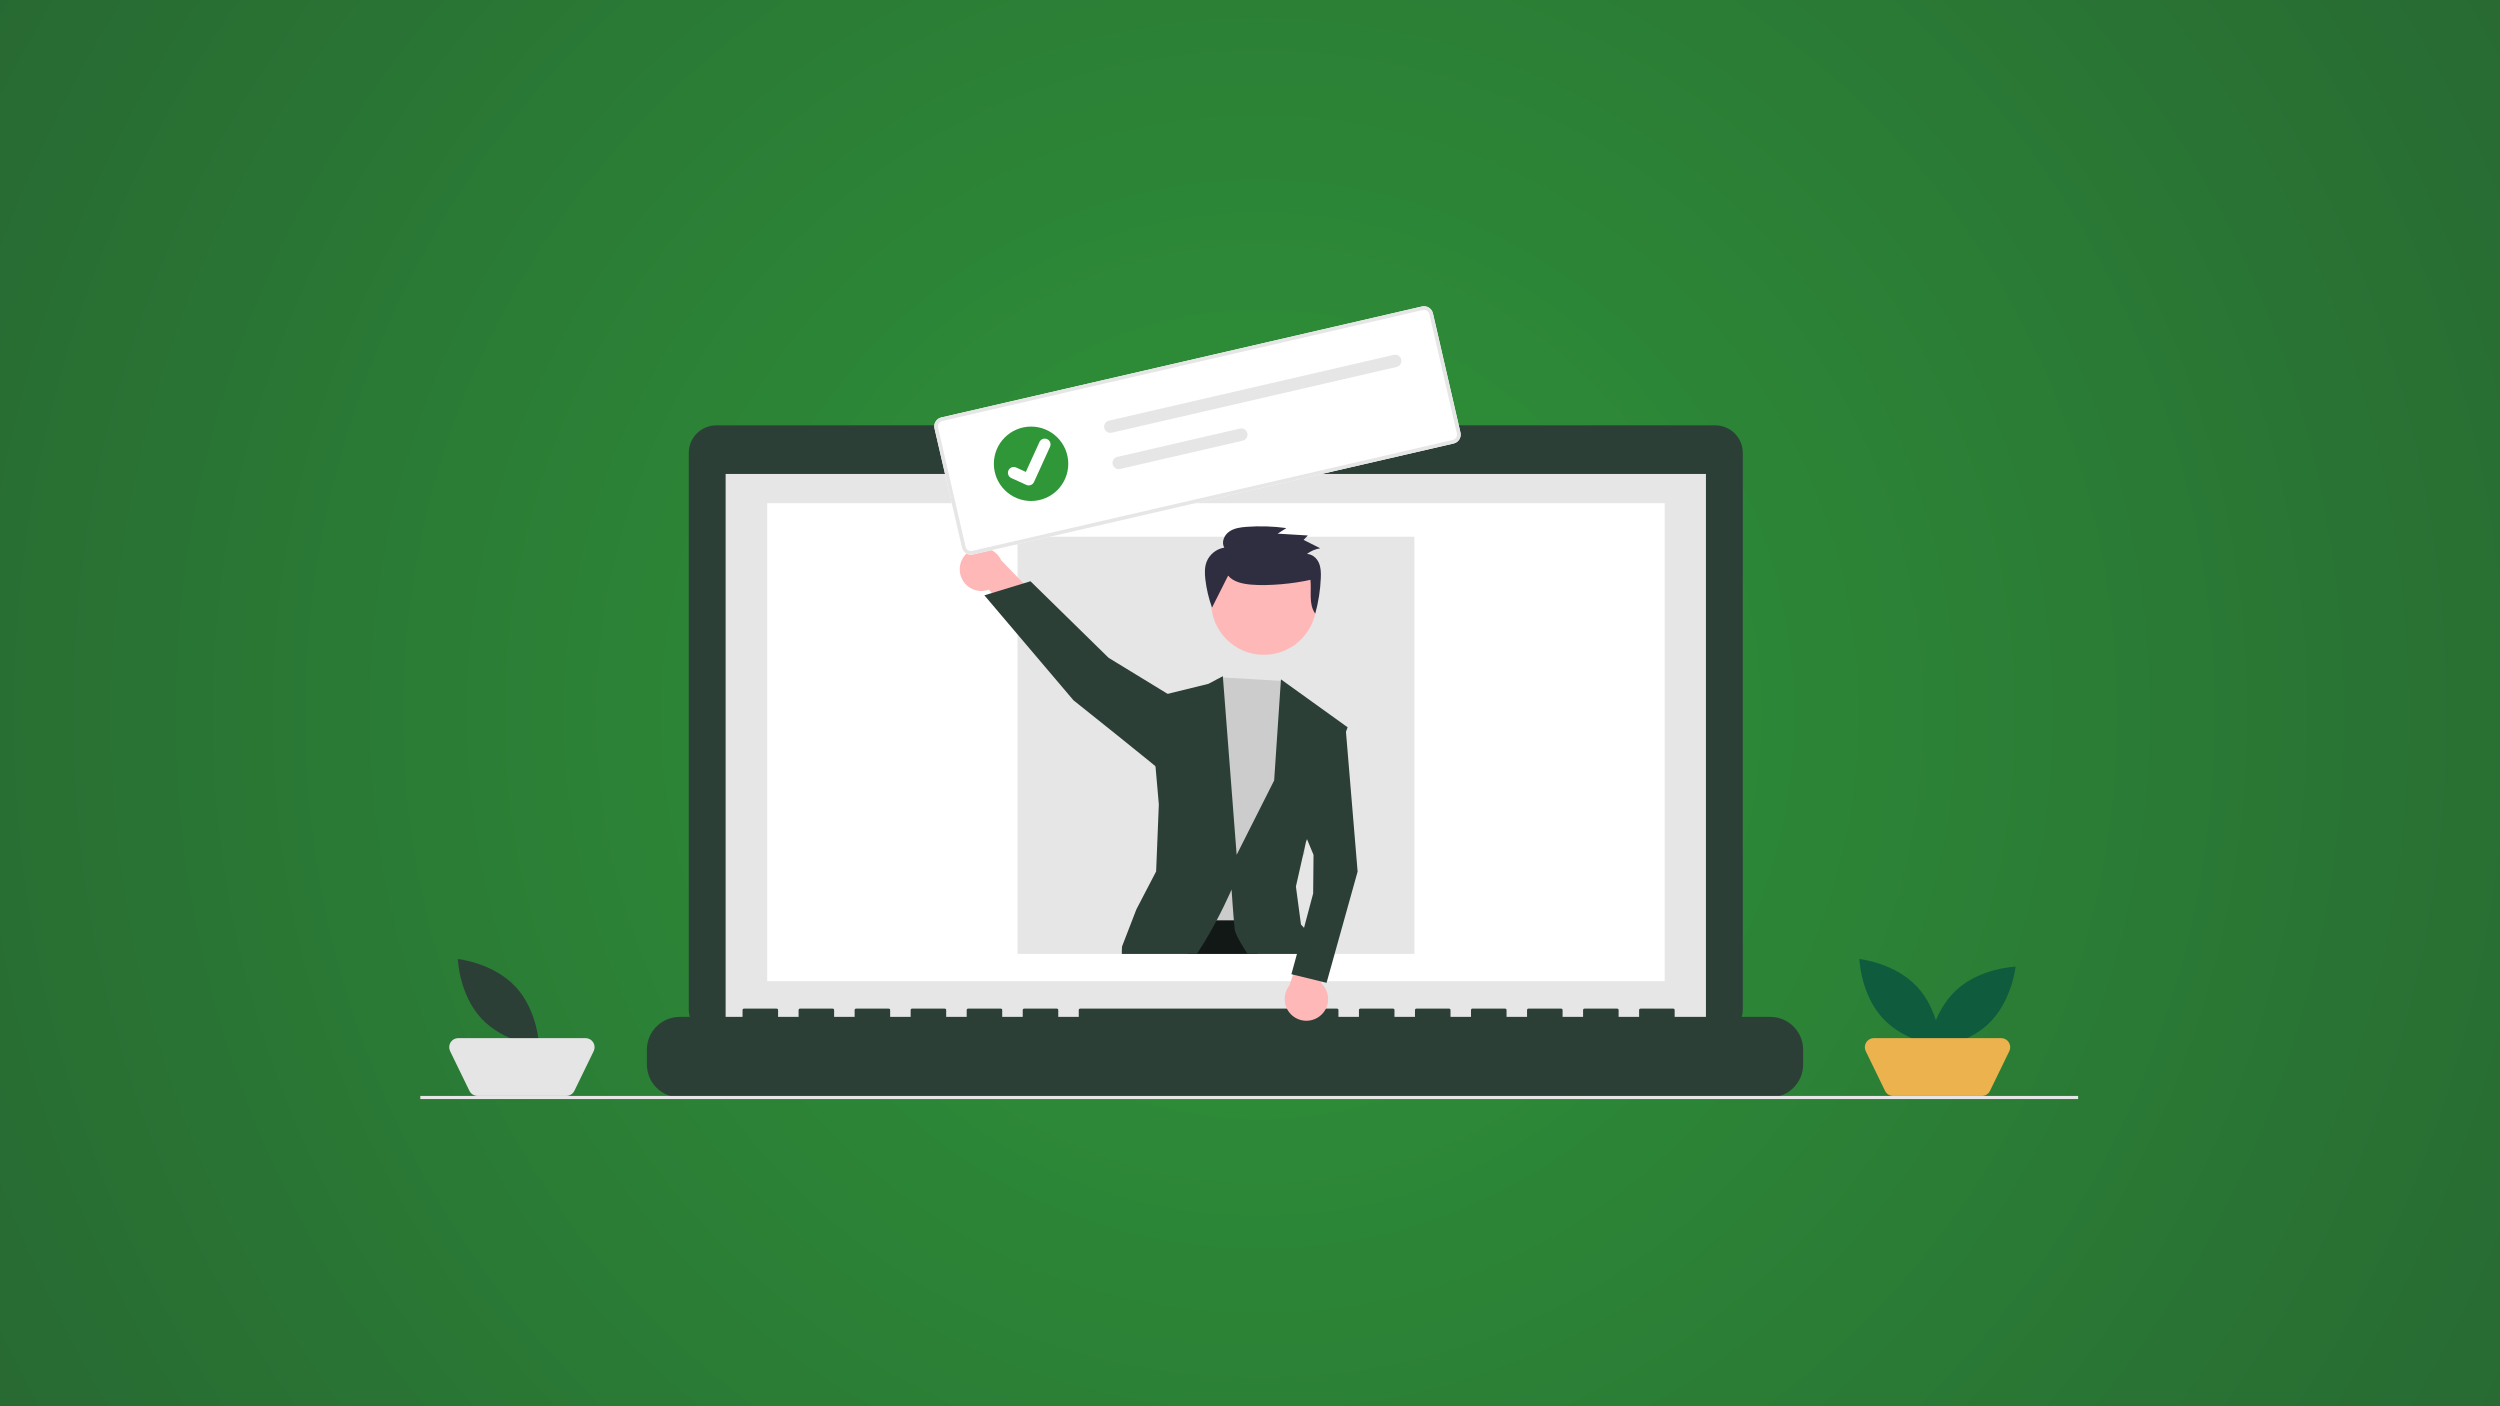 <?xml version="1.0" encoding="utf-8"?>
<svg xmlns="http://www.w3.org/2000/svg" fill="none" height="900" viewBox="0 0 1600 900" width="1600">
<rect x="0" y="0" width="1600" height="900" fill="#333333" stroke="none"/>
<rect fill="url(#paint0_radial_4_1452)" height="900" width="1600"/>
<path d="M1097.79 272.231H837.623V266.869H719.652V272.231H458.41C453.742 272.231 449.266 274.085 445.965 277.386C442.664 280.687 440.81 285.163 440.81 289.831V646.081C440.81 650.749 442.664 655.226 445.965 658.526C449.266 661.827 453.742 663.681 458.41 663.681H1097.79C1102.46 663.681 1106.94 661.827 1110.24 658.526C1113.54 655.226 1115.39 650.749 1115.39 646.081V289.829C1115.39 285.162 1113.54 280.686 1110.24 277.385C1106.94 274.085 1102.46 272.231 1097.79 272.231Z" fill="#2B3F37"/>
<path d="M1091.8 303.332H464.406V657.245H1091.8V303.332Z" fill="#E6E6E6"/>
<path d="M1065.4 322.048H491.013V627.961H1065.4V322.048Z" fill="white"/>
<path d="M777.565 293.681C781.119 293.681 784 290.8 784 287.246C784 283.692 781.119 280.811 777.565 280.811C774.011 280.811 771.13 283.692 771.13 287.246C771.13 290.8 774.011 293.681 777.565 293.681Z" fill="#309739"/>
<path d="M1133.01 650.81H1071.78V646.398C1071.78 646.166 1071.69 645.944 1071.52 645.78C1071.36 645.616 1071.14 645.523 1070.9 645.523H1049.91C1049.68 645.523 1049.46 645.616 1049.29 645.78C1049.13 645.944 1049.03 646.166 1049.03 646.398V650.81H1035.91V646.398C1035.91 646.166 1035.82 645.944 1035.66 645.78C1035.49 645.616 1035.27 645.523 1035.04 645.523H1014.05C1013.81 645.523 1013.59 645.616 1013.43 645.78C1013.26 645.944 1013.17 646.166 1013.17 646.398V650.81H1000.05V646.398C1000.05 646.166 999.96 645.944 999.796 645.78C999.632 645.616 999.409 645.523 999.177 645.523H978.184C977.952 645.523 977.729 645.616 977.565 645.78C977.401 645.944 977.309 646.166 977.309 646.398V650.81H964.189V646.398C964.189 646.166 964.097 645.944 963.933 645.78C963.769 645.616 963.546 645.523 963.314 645.523H942.322C942.09 645.523 941.867 645.616 941.703 645.78C941.539 645.944 941.447 646.166 941.447 646.398V650.81H928.326V646.398C928.326 646.166 928.234 645.944 928.07 645.78C927.906 645.616 927.683 645.523 927.451 645.523H906.459C906.227 645.523 906.004 645.616 905.84 645.78C905.676 645.944 905.584 646.166 905.584 646.398V650.81H892.463V646.398C892.463 646.166 892.371 645.944 892.207 645.78C892.043 645.616 891.82 645.523 891.588 645.523H870.6C870.368 645.523 870.145 645.616 869.981 645.78C869.817 645.944 869.725 646.166 869.725 646.398V650.81H856.6V646.398C856.6 646.166 856.508 645.944 856.344 645.78C856.18 645.616 855.957 645.523 855.725 645.523H691.281C691.049 645.523 690.826 645.616 690.662 645.78C690.498 645.944 690.406 646.166 690.406 646.398V650.81H677.286V646.398C677.286 646.166 677.194 645.944 677.03 645.78C676.866 645.616 676.643 645.523 676.411 645.523H655.418C655.186 645.523 654.963 645.616 654.799 645.78C654.635 645.944 654.543 646.166 654.543 646.398V650.81H641.423V646.398C641.423 646.166 641.331 645.944 641.167 645.78C641.003 645.616 640.78 645.523 640.548 645.523H619.556C619.324 645.523 619.101 645.616 618.937 645.78C618.773 645.944 618.681 646.166 618.681 646.398V650.81H605.56V646.398C605.56 646.166 605.468 645.944 605.304 645.78C605.14 645.616 604.917 645.523 604.685 645.523H583.693C583.461 645.523 583.238 645.616 583.074 645.78C582.91 645.944 582.818 646.166 582.818 646.398V650.81H569.7V646.398C569.7 646.166 569.608 645.944 569.444 645.78C569.28 645.616 569.057 645.523 568.825 645.523H547.83C547.598 645.523 547.375 645.616 547.211 645.78C547.047 645.944 546.955 646.166 546.955 646.398V650.81H533.835V646.398C533.835 646.166 533.743 645.944 533.579 645.78C533.415 645.616 533.192 645.523 532.96 645.523H511.967C511.735 645.523 511.512 645.616 511.348 645.78C511.184 645.944 511.092 646.166 511.092 646.398V650.81H497.972V646.398C497.972 646.166 497.88 645.944 497.716 645.78C497.552 645.616 497.329 645.523 497.097 645.523H476.1C475.868 645.523 475.645 645.616 475.481 645.78C475.317 645.944 475.225 646.166 475.225 646.398V650.81H434.993C429.425 650.81 424.086 653.022 420.149 656.959C416.212 660.896 414 666.236 414 671.803V681.296C414 686.863 416.212 692.203 420.149 696.14C424.086 700.077 429.425 702.289 434.993 702.289H1133.01C1138.57 702.289 1143.91 700.077 1147.85 696.14C1151.79 692.203 1154 686.864 1154 681.297V671.805C1154 666.237 1151.79 660.897 1147.85 656.96C1143.91 653.023 1138.57 650.812 1133.01 650.812V650.81Z" fill="#2B3F37"/>
<path d="M905.209 343.504H651.209V610.504H905.209V343.504Z" fill="#E6E6E6"/>
<path d="M1330 701.397H269V703.397H1330V701.397Z" fill="#E6E6E6"/>
<path d="M1226.96 631.532C1241.33 646.958 1242.08 669.632 1242.08 669.632C1242.08 669.632 1219.51 667.294 1205.14 651.868C1190.76 636.442 1190.02 613.768 1190.02 613.768C1190.02 613.768 1212.58 616.106 1226.96 631.532Z" fill="#0F5B3D"/>
<path d="M1272.21 655.611C1256.79 669.987 1234.11 670.73 1234.11 670.73C1234.11 670.73 1236.45 648.165 1251.88 633.789C1267.3 619.413 1289.98 618.67 1289.98 618.67C1289.98 618.67 1287.64 641.235 1272.21 655.611Z" fill="#0F5B3D"/>
<path d="M1268.38 701.396H1211.64C1210.55 701.396 1209.49 701.09 1208.56 700.513C1207.64 699.936 1206.9 699.11 1206.42 698.131L1194.07 672.738C1193.64 671.853 1193.44 670.873 1193.49 669.891C1193.54 668.908 1193.84 667.954 1194.37 667.12C1194.89 666.285 1195.61 665.598 1196.47 665.121C1197.34 664.645 1198.3 664.395 1199.29 664.396H1280.73C1281.72 664.395 1282.69 664.645 1283.55 665.121C1284.41 665.598 1285.13 666.285 1285.66 667.12C1286.18 667.954 1286.48 668.908 1286.53 669.891C1286.58 670.873 1286.38 671.853 1285.95 672.738L1273.6 698.132C1273.12 699.111 1272.38 699.937 1271.46 700.514C1270.54 701.091 1269.47 701.397 1268.38 701.397L1268.38 701.396Z" fill="#EBB24E"/>
<path d="M329.957 631.532C344.333 646.958 345.076 669.632 345.076 669.632C345.076 669.632 322.511 667.294 308.135 651.868C293.759 636.442 293.016 613.768 293.016 613.768C293.016 613.768 315.581 616.106 329.957 631.532Z" fill="#2B3F37"/>
<path d="M362.38 701.396H305.641C304.552 701.396 303.486 701.09 302.563 700.513C301.64 699.936 300.898 699.11 300.422 698.131L288.069 672.738C287.638 671.853 287.439 670.873 287.49 669.891C287.542 668.908 287.843 667.954 288.365 667.12C288.887 666.285 289.613 665.598 290.474 665.121C291.335 664.645 292.304 664.395 293.288 664.396H374.734C375.718 664.395 376.687 664.645 377.548 665.121C378.409 665.598 379.135 666.285 379.657 667.12C380.179 667.954 380.48 668.908 380.532 669.891C380.584 670.873 380.384 671.853 379.953 672.738L367.6 698.132C367.124 699.111 366.382 699.937 365.459 700.514C364.537 701.091 363.47 701.397 362.381 701.397L362.38 701.396Z" fill="#E5E5E5"/>
<path d="M808.856 419.087C827.499 419.087 842.613 403.974 842.613 385.33C842.613 366.687 827.499 351.573 808.856 351.573C790.213 351.573 775.099 366.687 775.099 385.33C775.099 403.974 790.213 419.087 808.856 419.087Z" fill="#FFB8B8"/>
<path d="M614.459 366.938C614.827 368.925 615.626 370.807 616.8 372.451C617.973 374.096 619.493 375.463 621.253 376.456C623.012 377.45 624.968 378.046 626.982 378.202C628.997 378.358 631.021 378.07 632.912 377.359L664.312 415.125L671.712 390.699L640.76 358.58C639.348 355.492 636.854 353.028 633.75 351.652C630.646 350.277 627.145 350.085 623.909 351.113C620.673 352.142 617.925 354.319 616.185 357.234C614.444 360.15 613.829 363.601 614.459 366.938Z" fill="#FFB8B8"/>
<path d="M836.237 502.383L834.863 546.364L809.544 590.364L830.685 541.334L836.237 502.383Z" fill="black" opacity="0.1"/>
<path d="M785.995 368.41C789.477 372.531 795.369 373.693 800.805 374.17C811.844 375.138 827.896 373.57 838.684 371.077C839.454 378.54 837.355 386.586 841.75 392.725C843.811 385.293 845.009 377.648 845.321 369.942C845.454 366.642 845.402 363.218 844.059 360.184C842.716 357.15 839.787 354.575 836.414 354.548C838.92 352.647 841.855 351.392 844.961 350.894L834.281 345.527L837.024 342.711L817.688 341.528L823.288 337.97C814.859 336.813 806.332 336.545 797.847 337.17C793.907 337.46 789.787 338.015 786.595 340.298C783.403 342.581 781.558 347.118 783.54 350.47C781.059 350.878 778.723 351.912 776.753 353.475C774.783 355.038 773.245 357.078 772.284 359.401C770.861 363.009 770.991 367.017 771.43 370.862C772.159 377.012 773.588 383.058 775.69 388.882" fill="#2F2E41"/>
<path d="M930.305 283.844L622.707 354.859C621.196 355.206 619.61 354.939 618.296 354.118C616.981 353.297 616.046 351.987 615.696 350.478L598.08 274.176C597.733 272.665 598 271.079 598.821 269.764C599.642 268.45 600.951 267.515 602.461 267.165L910.059 196.15C911.57 195.803 913.156 196.07 914.471 196.891C915.785 197.712 916.72 199.021 917.07 200.531L934.686 276.833C935.033 278.344 934.766 279.93 933.945 281.244C933.124 282.559 931.815 283.494 930.305 283.844Z" fill="white"/>
<path d="M930.305 283.844L622.707 354.859C621.196 355.206 619.61 354.939 618.296 354.118C616.981 353.297 616.046 351.987 615.696 350.478L598.08 274.176C597.733 272.665 598 271.079 598.821 269.764C599.642 268.45 600.951 267.515 602.461 267.165L910.059 196.15C911.57 195.803 913.156 196.07 914.471 196.891C915.785 197.712 916.72 199.021 917.07 200.531L934.686 276.833C935.033 278.344 934.766 279.93 933.945 281.244C933.124 282.559 931.815 283.494 930.305 283.844ZM602.987 269.444C602.081 269.654 601.296 270.215 600.803 271.004C600.31 271.792 600.15 272.744 600.358 273.651L617.974 349.953C618.184 350.859 618.745 351.645 619.534 352.137C620.323 352.63 621.275 352.79 622.181 352.582L929.779 281.567C930.685 281.357 931.471 280.796 931.964 280.007C932.457 279.218 932.617 278.266 932.408 277.36L914.792 201.057C914.582 200.151 914.021 199.365 913.233 198.872C912.444 198.379 911.492 198.219 910.585 198.428L602.987 269.444Z" fill="#E6E6E6"/>
<path d="M709.721 269.208C709.213 269.324 708.732 269.539 708.307 269.841C707.882 270.143 707.521 270.525 707.244 270.967C706.967 271.409 706.779 271.9 706.692 272.414C706.605 272.929 706.621 273.455 706.737 273.963C706.853 274.471 707.069 274.951 707.371 275.376C707.673 275.801 708.056 276.162 708.497 276.439C708.939 276.716 709.431 276.904 709.945 276.99C710.459 277.077 710.985 277.062 711.493 276.945L711.507 276.942L893.819 234.852C894.843 234.614 895.731 233.979 896.288 233.087C896.844 232.195 897.024 231.118 896.787 230.093C896.551 229.069 895.917 228.18 895.026 227.622C894.135 227.064 893.058 226.882 892.033 227.117L709.721 269.208Z" fill="#E6E6E6"/>
<path d="M715.078 292.412C714.57 292.528 714.09 292.744 713.665 293.046C713.24 293.347 712.878 293.73 712.601 294.172C712.324 294.613 712.137 295.105 712.05 295.619C711.963 296.133 711.978 296.659 712.094 297.167C712.211 297.676 712.426 298.156 712.728 298.581C713.03 299.006 713.413 299.367 713.855 299.644C714.296 299.921 714.788 300.108 715.302 300.195C715.816 300.282 716.342 300.266 716.85 300.15L716.864 300.147L795.313 282.035C796.339 281.8 797.229 281.167 797.789 280.275C798.348 279.384 798.53 278.306 798.295 277.281C798.06 276.255 797.427 275.364 796.536 274.805C795.644 274.245 794.567 274.063 793.541 274.298L793.528 274.301L715.078 292.412Z" fill="#E6E6E6"/>
<path d="M659.881 320.637C673.033 320.637 683.695 309.975 683.695 296.823C683.695 283.671 673.033 273.009 659.881 273.009C646.729 273.009 636.067 283.671 636.067 296.823C636.067 309.975 646.729 320.637 659.881 320.637Z" fill="#309739"/>
<path d="M659.211 310.56C658.431 310.741 657.614 310.664 656.883 310.34L656.837 310.32L647.255 305.97C646.81 305.769 646.409 305.481 646.075 305.125C645.742 304.768 645.481 304.349 645.31 303.892C645.138 303.435 645.058 302.948 645.075 302.46C645.091 301.972 645.204 301.491 645.406 301.047C645.608 300.602 645.896 300.202 646.253 299.868C646.61 299.535 647.029 299.276 647.487 299.104C647.944 298.933 648.431 298.854 648.919 298.871C649.407 298.889 649.887 299.002 650.332 299.205L656.541 302.031L665.251 282.891C665.659 281.995 666.407 281.298 667.329 280.953C668.251 280.607 669.272 280.642 670.168 281.05L670.116 281.175L670.171 281.049C671.067 281.458 671.763 282.206 672.108 283.128C672.454 284.05 672.419 285.071 672.012 285.967L661.767 308.483C661.53 309.002 661.176 309.459 660.733 309.819C660.29 310.179 659.771 310.432 659.214 310.559L659.211 310.56Z" fill="white"/>
<path d="M766.019 493.681L756.275 501.5C756.275 501.5 753.132 502.411 747.881 497.435C742.63 492.459 687.019 448.186 687.019 448.186L630 381L659.5 372L709.5 421L754 448.186L766.019 493.681Z" fill="#2B3F37"/>
<path d="M820.509 435.825L823.756 442.756L830.323 475.523L803.694 595.443L751.26 588.91L764.923 448.917L781.457 433.489L820.509 435.825Z" fill="#CCCCCC"/>
<path d="M844.626 650.354C846.226 649.12 847.535 647.549 848.462 645.754C849.389 643.959 849.911 641.982 849.992 639.963C850.072 637.945 849.709 635.933 848.928 634.069C848.147 632.206 846.967 630.536 845.471 629.179L859.82 580L839.625 588.568L825.181 630.77C823.076 633.436 822.02 636.781 822.213 640.172C822.405 643.563 823.833 646.767 826.226 649.177C828.619 651.588 831.812 653.039 835.202 653.256C838.592 653.473 841.944 652.441 844.625 650.355L844.626 650.354Z" fill="#FFB8B8"/>
<path d="M854.527 465.349L861.22 466.023L868.875 557.815L849 629L826.5 623.5L833.156 599.165L840.42 571.804L840.655 547.106L834.303 531.857L854.527 465.349Z" fill="#2B3F37"/>
<g clip-path="url(#clip0_4_1452)">
<rect fill="#111815" height="22" width="45" x="760" y="589"/>
<path d="M735.682 446.911L773.385 437.659L782.621 432.762L791.457 547.08L815.46 499.474L819.809 434.794L862.465 465.457L835.833 538.804L829.379 567.394L832.635 591.725C832.635 591.725 853.55 611.824 843.162 628.479C832.774 645.134 823.714 644.945 823.714 644.945C823.714 644.945 791.108 603.825 790.185 594.603C789.262 585.381 788.203 569.323 788.203 569.323C788.203 569.323 758.885 637.734 736.805 633.368C714.725 629.002 718.142 605.647 718.142 605.647L727.281 581.994L739.92 557.716L741.654 514.804L735.682 446.911Z" fill="#2B3F37"/>
</g>
<defs>
<radialGradient cx="0" cy="0" gradientTransform="translate(806.5 457) rotate(145.794) scale(2095.46 2075.59)" gradientUnits="userSpaceOnUse" id="paint0_radial_4_1452" r="1">
<stop stop-color="#2F9639"/>
<stop offset="1" stop-color="#1E322A"/>
</radialGradient>
<clipPath id="clip0_4_1452">
<rect fill="white" height="267" transform="translate(652 343.5)" width="253"/>
</clipPath>
</defs>
</svg>